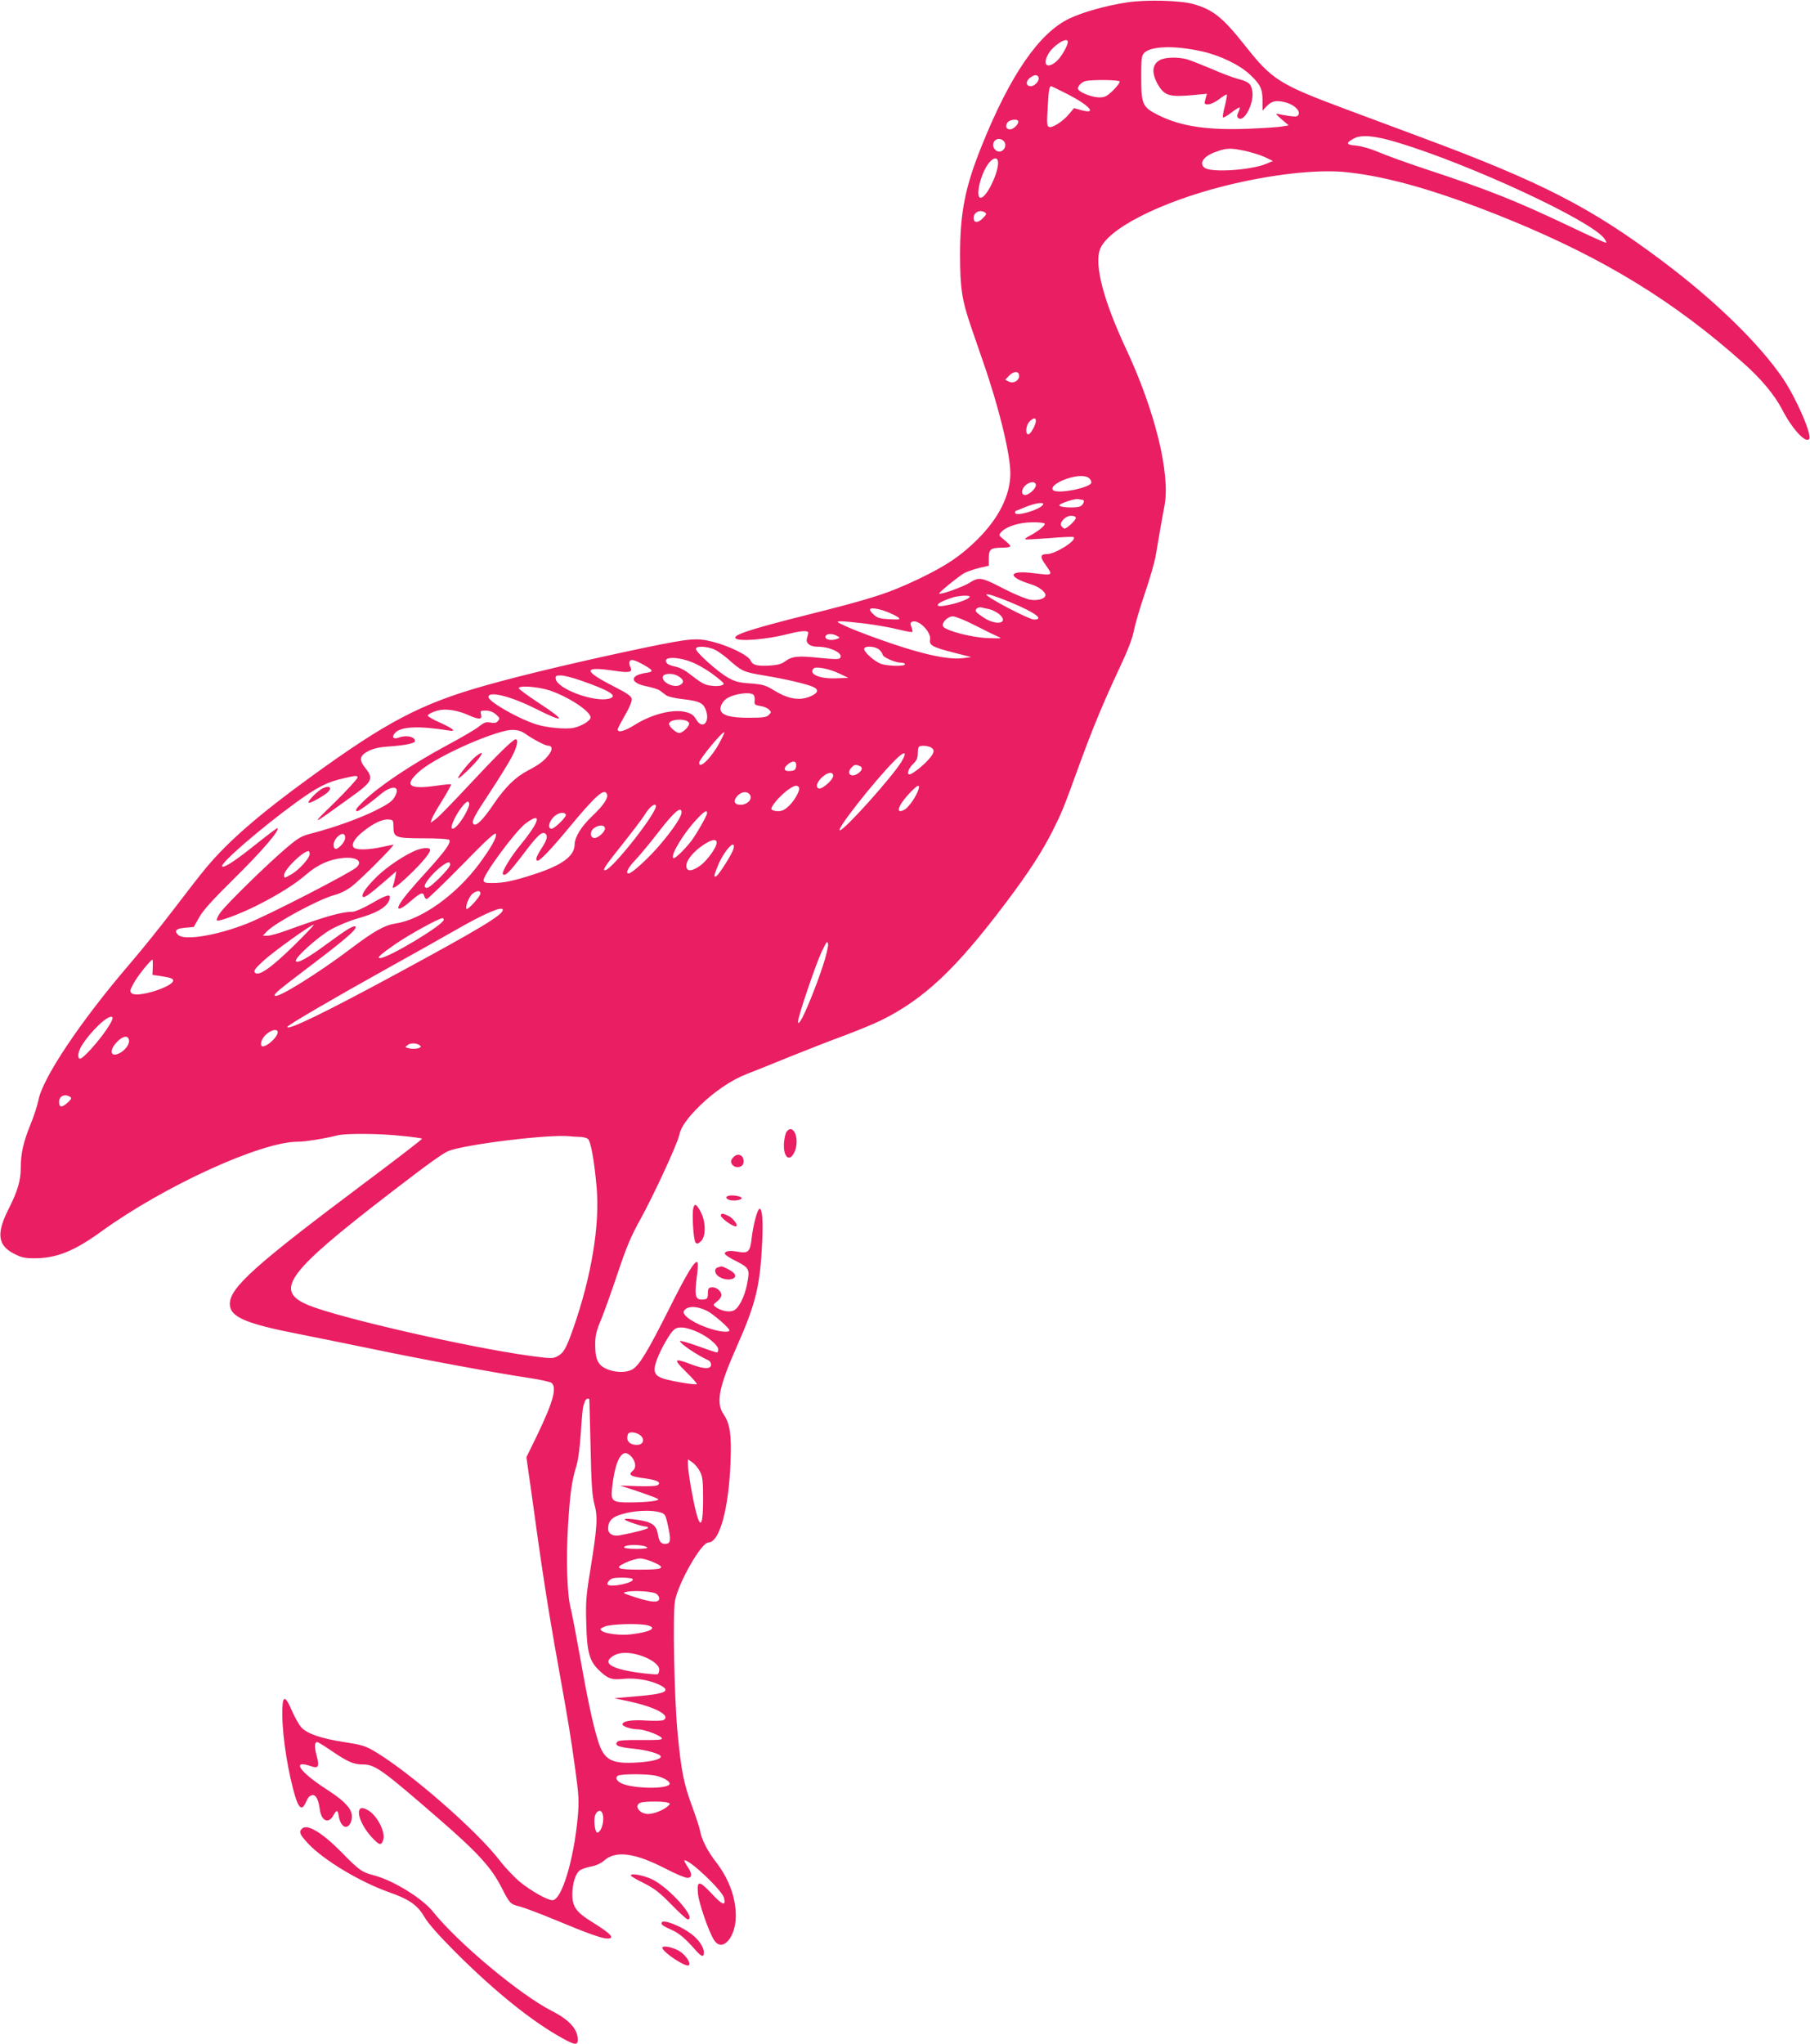<?xml version="1.0" standalone="no"?>
<!DOCTYPE svg PUBLIC "-//W3C//DTD SVG 20010904//EN"
 "http://www.w3.org/TR/2001/REC-SVG-20010904/DTD/svg10.dtd">
<svg version="1.0" xmlns="http://www.w3.org/2000/svg"
 width="1134pt" height="1280pt" viewBox="0 0 1134 1280"
 preserveAspectRatio="xMidYMid meet">
<g transform="translate(0,1280) scale(0.1,-0.1)"
fill="#e91e63" stroke="none">
<path d="M7062 12785 c-132 -20 -275 -60 -360 -100 -191 -90 -373 -354 -552
-800 -103 -255 -135 -416 -135 -680 0 -212 12 -286 70 -455 18 -52 51 -149 74
-215 99 -283 171 -578 171 -699 0 -136 -71 -279 -204 -412 -108 -107 -196
-166 -371 -250 -194 -92 -292 -123 -715 -229 -286 -72 -407 -109 -429 -130
-38 -37 164 -27 332 16 80 20 123 22 121 4 -1 -6 -5 -20 -8 -31 -10 -32 18
-54 66 -54 82 0 168 -44 140 -72 -8 -8 -42 -7 -127 2 -133 14 -172 11 -215
-21 -22 -17 -48 -24 -95 -27 -82 -5 -109 2 -123 32 -14 32 -132 90 -237 117
-100 25 -137 22 -420 -36 -369 -77 -761 -169 -1008 -239 -399 -113 -615 -226
-1095 -575 -317 -230 -514 -401 -651 -566 -37 -44 -128 -161 -203 -260 -75
-99 -200 -254 -278 -345 -304 -354 -545 -713 -570 -853 -6 -30 -28 -99 -50
-152 -44 -108 -60 -180 -60 -270 0 -78 -20 -146 -77 -258 -77 -153 -67 -227
36 -279 44 -23 68 -28 126 -28 138 0 249 44 420 168 392 284 1000 562 1230
562 48 0 167 19 250 40 54 13 264 12 407 -4 64 -6 119 -14 122 -17 3 -3 -160
-128 -362 -279 -686 -514 -842 -654 -842 -756 0 -81 97 -123 430 -188 124 -25
324 -65 444 -90 326 -68 766 -150 1004 -186 67 -10 129 -24 137 -30 36 -30 10
-121 -91 -331 l-66 -135 27 -190 c73 -533 107 -751 175 -1129 63 -352 75 -424
105 -642 22 -160 23 -195 15 -290 -25 -272 -101 -523 -159 -523 -32 0 -134 58
-203 114 -36 30 -93 90 -126 133 -142 186 -559 550 -783 684 -59 35 -82 42
-191 59 -145 22 -232 52 -269 91 -14 15 -41 62 -59 103 -47 110 -63 102 -61
-30 1 -137 38 -367 82 -509 21 -68 41 -82 60 -42 5 9 13 25 18 35 4 9 17 18
28 20 22 3 38 -26 47 -91 10 -71 54 -91 84 -37 22 39 28 38 35 -6 12 -70 57
-88 77 -30 20 63 -19 113 -158 203 -167 108 -218 185 -93 142 46 -16 53 -3 35
65 -15 57 -14 86 4 86 5 0 46 -25 91 -56 100 -68 137 -84 194 -84 77 0 120
-31 484 -347 238 -207 323 -300 386 -425 50 -98 54 -103 112 -117 27 -7 126
-44 220 -83 206 -86 296 -118 330 -118 51 0 23 30 -98 105 -98 61 -122 95
-121 175 1 65 18 121 43 144 9 9 41 20 70 26 34 6 65 20 87 39 71 63 190 48
381 -50 63 -33 125 -59 139 -59 32 0 32 26 -1 74 -13 20 -21 36 -16 36 37 0
235 -189 247 -235 13 -54 -9 -47 -76 25 -80 85 -95 85 -87 1 5 -58 65 -232 99
-288 50 -84 138 10 138 148 0 116 -43 233 -125 339 -52 67 -90 141 -99 195 -4
22 -28 93 -52 159 -50 135 -67 221 -89 456 -21 223 -31 746 -16 825 22 115
165 365 209 365 70 0 128 210 139 505 7 170 -4 240 -43 297 -50 72 -31 170 82
425 119 268 146 379 159 649 7 138 1 214 -16 214 -13 0 -39 -96 -49 -179 -10
-91 -21 -102 -87 -90 -52 10 -86 4 -81 -14 2 -7 35 -28 74 -47 79 -40 83 -49
64 -144 -15 -78 -52 -149 -83 -163 -28 -13 -79 -3 -112 21 -19 14 -19 15 8 36
15 12 27 29 27 39 0 26 -34 53 -62 49 -19 -2 -23 -9 -23 -38 0 -30 -4 -35 -25
-38 -56 -5 -61 16 -42 161 5 37 5 70 1 73 -17 10 -66 -71 -180 -299 -130 -258
-181 -343 -224 -371 -48 -31 -152 -19 -199 22 -27 25 -37 59 -37 132 0 54 6
83 37 156 20 49 67 180 104 291 54 161 82 229 141 335 82 148 233 474 244 528
11 52 50 107 131 187 92 89 200 162 295 198 41 16 160 63 264 106 105 42 260
103 345 134 85 32 190 75 232 96 268 133 468 321 781 737 141 187 226 318 292
449 60 120 67 138 166 410 83 228 151 392 253 610 51 107 81 185 90 234 8 41
39 146 69 234 30 88 59 189 66 225 19 112 41 242 57 324 37 201 -60 594 -241
981 -139 297 -198 519 -165 619 42 129 372 298 779 401 296 74 590 107 774 86
268 -29 593 -125 1017 -298 592 -243 1029 -510 1464 -898 109 -96 195 -200
240 -287 63 -122 145 -213 170 -188 22 22 -80 256 -163 379 -148 218 -425 488
-756 736 -446 335 -755 494 -1505 773 -118 44 -332 124 -475 177 -421 157
-464 184 -635 400 -141 178 -201 225 -325 260 -84 23 -296 28 -413 10z m-372
-247 c0 -25 -43 -99 -72 -123 -60 -51 -90 -18 -47 52 33 53 119 105 119 71z
m837 -59 c115 -25 238 -84 304 -146 66 -62 79 -89 79 -164 l0 -62 23 25 c33
35 60 42 117 28 54 -13 96 -50 86 -76 -5 -14 -15 -16 -54 -11 -26 4 -58 9 -72
13 -21 5 -17 -1 19 -33 l45 -38 -40 -7 c-21 -4 -113 -10 -204 -14 -261 -11
-430 14 -571 84 -102 51 -109 67 -109 240 0 117 2 134 19 151 43 43 190 47
358 10z m-1020 -164 c7 -20 -24 -55 -49 -55 -30 0 -34 30 -7 51 29 23 48 24
56 4z m508 -25 c3 -5 -15 -30 -40 -55 -41 -39 -53 -45 -88 -45 -43 0 -119 29
-132 50 -9 15 21 48 49 53 44 9 205 7 211 -3z m-326 -80 c138 -71 188 -128 86
-100 l-46 13 -31 -37 c-38 -46 -105 -89 -125 -81 -14 5 -15 22 -9 121 6 110
10 134 22 134 3 0 50 -23 103 -50z m-309 -172 c0 -18 -31 -48 -51 -48 -24 0
-32 16 -19 40 12 22 70 29 70 8z m2382 -132 c457 -139 1199 -484 1288 -598 12
-16 17 -28 11 -28 -6 0 -107 45 -223 101 -339 161 -509 229 -903 359 -121 40
-256 89 -299 108 -47 20 -103 36 -138 40 -65 5 -69 16 -17 44 47 27 133 19
281 -26z m-2472 9 c26 -32 -13 -81 -47 -59 -35 22 -23 74 17 74 10 0 23 -7 30
-15z m1511 -60 c41 -9 96 -26 124 -39 l50 -24 -37 -16 c-96 -42 -353 -59 -392
-26 -36 29 -3 74 74 100 67 24 89 24 181 5z m-1548 -82 c-6 -74 -72 -205 -106
-211 -41 -8 -4 154 50 219 33 39 59 35 56 -8z m-83 -303 c12 -7 11 -13 -10
-34 -31 -34 -60 -34 -60 -1 0 35 39 55 70 35z m213 -1012 c12 -35 -30 -65 -64
-47 l-21 11 23 24 c24 26 55 32 62 12z m107 -293 c0 -25 -33 -85 -47 -85 -21
0 -16 57 7 80 24 24 40 26 40 5z m335 -361 c9 -9 14 -21 12 -28 -10 -31 -204
-70 -237 -47 -23 16 16 49 81 72 67 23 122 24 144 3z m-335 -43 c0 -21 -44
-61 -67 -61 -25 0 -26 30 -3 56 29 30 70 33 70 5z m291 -91 c17 0 9 -29 -11
-40 -24 -13 -129 -9 -133 5 -2 11 102 46 121 39 8 -2 18 -4 23 -4z m-246 -30
c-20 -33 -175 -78 -175 -51 0 6 1 11 3 11 1 0 29 11 62 25 61 25 121 33 110
15z m205 -84 c0 -14 -55 -66 -70 -66 -4 0 -13 6 -19 14 -18 21 23 66 60 66 18
0 29 -5 29 -14z m-195 -35 c6 -11 -42 -49 -93 -76 -19 -9 -32 -19 -29 -22 3
-3 71 1 152 7 80 7 149 10 152 6 21 -20 -115 -106 -168 -106 -42 0 -44 -17
-10 -65 50 -70 50 -70 -69 -55 -164 22 -175 -22 -18 -70 44 -13 88 -46 88 -66
0 -23 -44 -37 -94 -30 -25 4 -97 33 -159 65 -151 78 -162 80 -225 40 -43 -26
-180 -75 -188 -66 -5 5 128 113 161 130 19 9 61 23 92 31 l58 13 0 47 c0 56
11 66 83 66 28 0 52 4 52 9 0 5 -17 23 -37 39 -37 30 -38 30 -19 51 31 34 113
60 193 60 39 1 74 -3 78 -8z m-216 -492 c155 -64 217 -109 149 -109 -31 0
-298 140 -298 156 0 9 57 -9 149 -47z m-254 32 c-15 -25 -188 -70 -199 -53 -6
10 20 25 79 46 45 17 129 21 120 7z m123 -76 c18 -4 46 -18 62 -31 64 -55 -13
-75 -92 -25 -25 16 -49 34 -53 41 -9 15 14 31 35 26 8 -3 30 -7 48 -11z m-645
-15 c29 -11 62 -27 73 -35 17 -15 13 -16 -53 -13 -60 3 -76 8 -98 28 -14 13
-25 27 -25 32 0 14 47 9 103 -12z m559 -88 c62 -32 127 -63 143 -70 26 -10 16
-11 -65 -8 -98 3 -257 44 -280 71 -16 20 25 65 60 65 16 0 80 -26 142 -58z
m-692 13 c69 -9 162 -25 208 -37 46 -11 85 -18 88 -16 2 3 0 17 -6 32 -8 21
-7 28 6 33 40 15 120 -66 111 -113 -6 -35 15 -47 148 -81 l110 -28 -55 -7
c-65 -8 -173 9 -315 51 -122 35 -338 113 -420 151 -54 25 -57 28 -30 29 17 1
87 -6 155 -14z m-177 -77 c21 -11 21 -11 2 -19 -40 -15 -85 -3 -71 20 9 14 42
14 69 -1z m-781 -80 c22 -6 66 -36 99 -65 88 -78 94 -81 230 -104 134 -22 264
-53 304 -71 33 -15 32 -34 -3 -52 -73 -38 -148 -28 -245 32 -51 31 -69 36
-146 42 -73 5 -96 11 -143 38 -64 37 -198 157 -198 178 0 17 48 19 102 2z
m1048 -8 c11 -11 20 -25 20 -30 0 -15 79 -50 113 -50 15 0 27 -4 27 -10 0 -13
-95 -13 -145 1 -43 12 -121 82 -110 99 11 18 74 11 95 -10z m-1150 -88 c36
-17 92 -52 124 -78 57 -45 59 -48 36 -56 -13 -5 -43 -6 -67 -2 -42 6 -54 13
-144 82 -23 18 -60 35 -81 38 -20 4 -43 12 -49 20 -39 47 82 44 181 -4z m-323
-8 c58 -33 59 -41 9 -48 -103 -16 -100 -63 5 -84 35 -7 73 -19 84 -27 11 -9
29 -22 40 -30 11 -8 59 -19 107 -24 96 -11 122 -23 138 -62 33 -78 -18 -134
-58 -65 -15 26 -31 38 -63 46 -80 22 -215 -12 -323 -80 -62 -39 -106 -51 -106
-28 0 6 21 46 46 89 27 47 44 87 42 101 -2 18 -26 35 -110 78 -198 101 -197
129 3 99 91 -14 115 -9 99 22 -6 11 -9 27 -6 35 7 19 33 12 93 -22z m1219 -51
l59 -28 -77 -3 c-105 -4 -175 27 -140 62 13 14 97 -2 158 -31z m-1013 -14 c41
-22 47 -43 17 -59 -40 -21 -120 20 -106 55 7 18 58 20 89 4z m-606 -30 c187
-65 240 -99 177 -115 -93 -23 -323 62 -332 124 -3 19 1 22 32 22 19 0 74 -14
123 -31z m-193 -63 c119 -40 256 -131 256 -169 0 -20 -55 -54 -105 -65 -50
-11 -174 1 -240 23 -117 39 -295 142 -295 170 0 40 141 5 299 -75 184 -92 191
-76 16 38 -69 45 -125 87 -125 92 0 19 120 10 194 -14z m1274 -25 c7 -4 12
-21 10 -37 -3 -26 0 -29 35 -35 21 -3 46 -13 55 -23 15 -15 15 -17 -1 -33 -15
-15 -36 -18 -125 -18 -115 0 -167 14 -177 47 -8 23 16 63 47 79 47 25 131 36
156 20z m-1789 -127 c71 -32 93 -32 85 1 -6 23 -4 25 29 25 23 0 46 -8 64 -24
24 -21 26 -26 13 -41 -10 -12 -22 -15 -47 -10 -27 5 -40 1 -71 -24 -20 -17
-109 -69 -197 -116 -230 -124 -427 -256 -527 -352 -46 -44 -58 -63 -39 -63 10
0 85 55 137 99 76 67 137 63 98 -7 -16 -30 -39 -46 -120 -87 -98 -49 -258
-107 -401 -144 -63 -16 -83 -27 -155 -88 -120 -101 -377 -353 -416 -406 -18
-25 -28 -48 -23 -51 13 -9 141 39 246 91 135 68 243 135 314 197 72 62 146 95
232 103 84 8 124 -22 82 -59 -40 -36 -558 -302 -683 -351 -191 -76 -396 -109
-434 -72 -26 27 -14 40 44 45 l54 5 34 60 c24 44 86 112 226 250 167 165 279
295 265 309 -2 2 -60 -41 -129 -96 -132 -106 -206 -155 -218 -144 -16 17 240
238 458 397 139 101 199 132 308 156 71 17 82 17 82 4 0 -8 -64 -78 -142 -155
-158 -154 -157 -154 99 31 137 98 145 116 92 183 -42 52 -37 79 22 108 33 16
71 24 135 28 90 6 154 19 154 33 0 28 -56 40 -104 21 -34 -12 -45 6 -19 32 39
39 150 43 336 13 49 -8 28 11 -53 48 -44 19 -80 40 -80 45 0 10 41 29 80 36
44 7 113 -5 169 -30z m1388 -52 c7 -16 -38 -62 -61 -62 -22 0 -67 41 -64 59 6
30 114 33 125 3z m-1026 -67 c47 -34 125 -75 143 -75 24 0 29 -19 11 -47 -27
-41 -65 -71 -135 -107 -81 -42 -146 -106 -221 -217 -62 -92 -106 -136 -122
-120 -15 15 1 46 103 200 54 82 114 179 134 216 35 65 46 115 27 115 -17 0
-119 -100 -297 -291 -97 -104 -189 -199 -206 -210 l-30 -22 7 24 c4 13 34 66
67 118 32 52 56 96 54 99 -3 2 -42 -1 -88 -8 -177 -26 -210 1 -112 88 88 79
378 216 539 255 51 12 93 6 126 -18z m1217 -56 c-49 -93 -128 -170 -128 -126
0 21 148 200 158 191 2 -1 -11 -31 -30 -65z m1323 -29 c27 -15 24 -34 -13 -76
-34 -39 -104 -94 -120 -94 -19 0 -6 38 22 65 23 22 30 38 30 65 0 20 3 40 7
43 10 10 52 8 74 -3z m-183 -90 c-56 -93 -358 -430 -386 -430 -27 0 210 302
341 435 64 65 85 62 45 -5z m-660 -27 c-2 -22 -9 -29 -32 -31 -41 -5 -52 11
-25 37 34 31 61 28 57 -6z m396 1 c24 -9 19 -29 -10 -49 -44 -28 -75 3 -38 39
17 18 24 19 48 10z m-164 -63 c0 -24 -67 -83 -88 -79 -25 5 -16 39 19 71 35
32 69 36 69 8z m-215 -71 c10 -16 -21 -75 -59 -114 -28 -27 -45 -36 -71 -36
-18 0 -37 5 -41 11 -8 14 42 75 95 117 44 33 65 39 76 22z m750 -12 c-12 -42
-60 -112 -87 -128 -60 -33 -44 23 28 100 51 54 69 63 59 28z m-1952 -32 c9
-23 -21 -69 -94 -138 -69 -66 -108 -130 -109 -178 -1 -71 -78 -128 -250 -184
-128 -42 -194 -56 -265 -56 -46 0 -55 3 -55 18 0 38 201 309 263 355 104 77
91 17 -27 -128 -66 -79 -126 -179 -115 -190 14 -14 41 13 120 116 95 127 125
155 146 138 17 -15 10 -40 -28 -98 -29 -45 -37 -71 -20 -71 15 0 85 73 187
196 177 214 231 262 247 220z m897 -6 c14 -27 -19 -60 -60 -60 -41 0 -49 24
-20 56 28 29 65 31 80 4z m-1760 -57 c0 -10 -13 -40 -29 -68 -54 -94 -109
-119 -67 -30 24 53 71 115 87 115 5 0 9 -8 9 -17z m1170 -10 c0 -51 -279 -403
-319 -403 -19 0 1 28 115 171 58 73 117 151 131 173 25 41 50 66 65 66 4 0 8
-3 8 -7z m160 -41 c0 -26 -52 -105 -134 -201 -68 -81 -177 -181 -197 -181 -23
0 -5 36 45 88 29 31 92 107 139 168 100 130 147 170 147 126z m160 -5 c0 -14
-69 -135 -100 -175 -43 -55 -102 -112 -111 -106 -22 13 62 154 144 241 50 54
67 63 67 40z m-885 -8 c8 -12 -70 -89 -90 -89 -24 0 -17 42 12 72 27 28 66 37
78 17z m-1080 -77 c0 -67 12 -72 191 -72 88 0 155 -4 159 -10 11 -18 -24 -67
-132 -187 -116 -127 -163 -185 -182 -220 -19 -37 11 -29 64 17 68 59 85 66 92
41 3 -12 10 -21 17 -21 6 0 105 95 220 212 156 160 210 209 213 195 6 -22 -32
-88 -105 -187 -147 -197 -364 -351 -527 -374 -65 -10 -133 -48 -276 -156 -199
-151 -459 -313 -476 -296 -10 10 12 28 225 190 217 164 292 229 279 243 -10
10 -55 -17 -177 -107 -122 -90 -186 -125 -196 -109 -11 18 135 150 219 198 43
24 117 55 164 68 132 37 196 77 205 128 5 29 -20 22 -120 -36 -47 -27 -98 -49
-113 -49 -69 0 -171 -29 -419 -119 -47 -17 -98 -31 -114 -31 l-29 0 24 26 c52
55 327 203 425 229 34 9 77 30 108 54 58 45 274 261 260 261 -5 -1 -38 -7 -74
-15 -74 -16 -148 -19 -169 -6 -25 16 -3 59 52 102 65 53 123 80 162 77 28 -3
30 -5 30 -46z m1325 -11 c0 -23 -47 -63 -69 -59 -26 5 -25 44 1 62 32 23 68
21 68 -3z m-1628 -61 c-2 -27 -48 -74 -63 -65 -16 11 -10 48 13 72 28 30 54
26 50 -7z m2328 -28 c0 -29 -60 -112 -103 -143 -53 -38 -87 -39 -87 -1 0 35
45 90 107 131 53 35 83 40 83 13z m105 -39 c-7 -29 -89 -158 -106 -169 -20
-12 -17 2 11 70 40 94 113 170 95 99z m-2655 -32 c0 -26 -69 -102 -119 -129
-41 -23 -41 -23 -41 -2 0 34 118 150 153 150 4 0 7 -8 7 -19z m880 -67 c0 -21
-123 -144 -144 -144 -27 0 -18 25 26 75 39 44 92 85 111 85 4 0 7 -7 7 -16z
m190 -179 c0 -20 -83 -110 -88 -96 -7 20 19 81 41 96 27 19 47 19 47 0z m140
-103 c0 -32 -140 -116 -655 -395 -456 -247 -695 -363 -695 -338 0 10 288 178
635 371 171 95 356 199 413 232 186 107 302 157 302 130z m-370 -62 c0 -31
-347 -240 -399 -240 -23 0 4 24 101 91 83 57 269 159 290 159 4 0 8 -4 8 -10z
m-940 -163 c-142 -139 -219 -192 -242 -169 -11 11 -2 24 47 70 59 56 300 229
320 231 6 0 -51 -59 -125 -132z m3314 -130 c-42 -128 -115 -306 -138 -339 -14
-19 -16 -20 -16 -4 0 31 111 358 148 436 32 66 36 72 40 47 2 -15 -13 -78 -34
-140z m-4197 -4 l-2 -48 65 -10 c46 -7 65 -14 65 -25 0 -40 -224 -110 -259
-81 -14 12 -13 18 12 64 22 42 106 147 117 147 2 0 3 -21 2 -47z m-292 -394
c-55 -80 -145 -179 -163 -179 -19 0 -14 42 9 80 57 93 172 201 193 180 6 -6
-6 -33 -39 -81z m1075 -13 c0 -36 -92 -111 -103 -83 -7 20 9 53 39 76 30 24
64 28 64 7z m-932 -49 c5 -25 -23 -64 -58 -82 -59 -31 -69 18 -15 72 36 36 67
41 73 10z m1826 -37 c13 -13 -39 -24 -71 -15 -27 6 -27 7 -8 21 20 15 61 12
79 -6z m-2195 -319 c11 -7 9 -14 -14 -35 -37 -34 -55 -33 -55 3 0 37 35 53 69
32z m3197 -251 c16 0 38 -6 47 -12 18 -14 40 -134 55 -304 21 -237 -33 -559
-146 -882 -46 -130 -61 -156 -102 -177 -27 -14 -43 -13 -177 5 -392 55 -1187
237 -1380 316 -219 91 -139 202 507 699 236 182 335 253 370 267 108 42 633
106 760 92 19 -2 49 -4 66 -4z m795 -1090 c39 -20 139 -107 139 -121 0 -14
-51 -11 -111 7 -104 31 -190 87 -174 114 20 33 80 33 146 0z m-56 -134 c63
-29 125 -82 125 -107 0 -10 -4 -19 -8 -19 -5 0 -59 18 -120 40 -62 22 -112 36
-112 32 1 -17 106 -88 180 -122 8 -4 15 -16 15 -26 0 -29 -42 -29 -120 0 -114
44 -120 36 -37 -45 40 -39 70 -74 68 -77 -8 -7 -153 17 -209 34 -58 19 -68 46
-43 115 23 65 82 170 109 192 26 23 78 17 152 -17z m-683 -418 c1 -2 4 -136 8
-298 5 -239 10 -307 24 -360 22 -79 18 -142 -25 -409 -27 -163 -30 -204 -26
-336 4 -177 19 -234 74 -289 58 -58 83 -68 158 -60 73 8 168 -8 228 -38 75
-38 38 -56 -145 -71 l-139 -12 101 -22 c158 -35 252 -86 209 -114 -8 -6 -55
-7 -109 -4 -92 6 -150 -3 -150 -24 0 -13 56 -31 99 -31 41 -1 143 -39 148 -57
3 -9 -30 -11 -131 -10 -97 1 -138 -2 -147 -10 -23 -23 5 -35 98 -44 89 -9 173
-33 173 -50 0 -16 -52 -30 -136 -36 -174 -12 -220 12 -259 140 -33 109 -66
265 -114 537 -22 124 -47 254 -56 290 -23 94 -29 307 -16 520 13 204 23 274
52 369 12 39 22 118 28 210 5 80 12 154 15 164 3 9 8 24 11 32 4 13 21 21 27
13z m316 -224 c32 -22 26 -58 -10 -62 -38 -4 -68 14 -68 42 0 12 3 26 7 29 11
12 48 7 71 -9z m-49 -140 c25 -31 27 -67 6 -84 -31 -26 -16 -36 66 -47 86 -11
115 -26 89 -44 -9 -6 -59 -8 -125 -6 l-110 4 112 -37 c62 -21 118 -42 125 -47
17 -11 -62 -21 -174 -22 -112 -1 -123 8 -113 93 15 137 46 216 84 216 11 0 29
-12 40 -26z m427 -91 c16 -31 19 -61 19 -170 0 -220 -28 -194 -75 66 -11 63
-20 130 -20 148 l0 34 29 -20 c16 -11 37 -38 47 -58z m-254 -253 c35 -10 37
-12 53 -85 19 -87 17 -109 -10 -113 -31 -4 -45 11 -52 54 -10 67 -40 86 -158
100 -38 4 -56 3 -50 -3 11 -11 110 -43 131 -43 8 0 14 -4 14 -8 0 -7 -76 -28
-177 -47 -42 -8 -73 9 -73 41 0 55 30 80 120 100 69 15 154 17 202 4z m-77
-221 c5 -5 -22 -9 -68 -9 -42 0 -77 4 -77 9 0 21 123 20 145 0z m45 -95 c74
-34 55 -44 -90 -44 -145 0 -164 10 -90 44 30 14 71 26 90 26 19 0 60 -12 90
-26z m-136 -103 c14 -22 -137 -55 -157 -34 -4 3 0 15 10 25 12 14 31 18 79 18
35 0 65 -4 68 -9z m146 -91 c11 -6 20 -20 20 -30 0 -29 -46 -26 -150 7 -82 27
-84 28 -50 35 46 9 155 2 180 -12z m-51 -199 c61 -17 14 -42 -106 -56 -63 -8
-156 3 -180 20 -17 13 -15 15 17 29 37 16 220 21 269 7z m-54 -186 c72 -22
125 -60 125 -90 0 -13 -4 -27 -10 -30 -5 -3 -60 2 -122 10 -173 25 -227 61
-156 105 39 24 94 25 163 5z m102 -755 c60 -13 105 -45 83 -59 -41 -27 -232
-20 -297 11 -36 17 -42 45 -11 51 46 9 178 7 225 -3z m76 -169 c18 -6 18 -7 0
-23 -26 -24 -87 -48 -122 -48 -61 0 -95 62 -39 73 38 7 142 6 161 -2z m-409
-67 c15 -39 -3 -112 -30 -121 -16 -5 -27 78 -15 110 12 30 36 36 45 11z"/>
<path d="M7267 12424 c-51 -28 -54 -85 -8 -161 39 -63 72 -72 220 -58 l83 8
-7 -24 c-12 -41 -11 -44 18 -42 15 1 46 16 68 34 22 17 42 29 45 26 3 -2 -3
-34 -12 -71 -10 -36 -15 -68 -12 -71 3 -4 27 10 53 30 26 20 49 34 52 32 2 -3
-2 -17 -9 -31 -10 -23 -9 -29 3 -37 36 -23 97 97 85 170 -7 46 -22 59 -90 77
-32 8 -108 37 -169 64 -62 26 -130 53 -152 59 -56 15 -135 13 -168 -5z"/>
<path d="M2022 7863 c-33 -16 -97 -81 -88 -90 7 -7 102 46 123 69 25 28 5 40
-35 21z"/>
<path d="M2987 8068 c-33 -24 -117 -125 -117 -141 0 -13 101 84 132 126 26 36
21 41 -15 15z"/>
<path d="M2615 7478 c-66 -23 -192 -106 -254 -168 -66 -65 -100 -114 -88 -126
9 -9 44 16 133 93 l77 67 -7 -38 c-4 -20 -10 -44 -13 -52 -12 -31 21 -10 99
64 87 83 141 149 132 163 -7 12 -41 10 -79 -3z"/>
<path d="M4929 5714 c-7 -8 -14 -39 -17 -68 -7 -87 31 -128 63 -66 39 75 0
189 -46 134z"/>
<path d="M4596 5554 c-20 -19 -20 -38 -2 -54 23 -19 61 -8 64 18 7 44 -32 67
-62 36z"/>
<path d="M4568 5312 c-26 -5 -22 -21 7 -28 30 -7 78 3 71 15 -7 10 -54 18 -78
13z"/>
<path d="M4344 5235 c-10 -40 1 -204 14 -217 10 -10 17 -7 35 10 30 30 29 119
-1 179 -28 53 -40 60 -48 28z"/>
<path d="M4516 5191 c-8 -12 69 -71 93 -71 22 0 -13 49 -44 65 -38 17 -42 18
-49 6z"/>
<path d="M4498 4863 c-26 -7 -22 -40 6 -58 50 -33 126 -16 95 21 -12 15 -73
46 -81 43 -2 -1 -11 -3 -20 -6z"/>
<path d="M2257 1473 c-26 -25 11 -114 76 -183 44 -46 54 -49 67 -16 15 41 -19
124 -72 173 -26 23 -61 37 -71 26z"/>
<path d="M1892 1348 c-21 -21 -14 -37 40 -95 100 -105 326 -240 508 -304 125
-44 176 -80 219 -154 23 -40 90 -116 200 -226 245 -244 474 -428 662 -532 80
-45 99 -47 99 -11 0 66 -54 125 -160 179 -200 101 -592 428 -749 625 -66 82
-248 194 -366 225 -77 20 -94 31 -205 145 -122 124 -216 180 -248 148z"/>
<path d="M3954 1052 c2 -4 39 -25 83 -47 62 -31 97 -58 169 -132 50 -51 96
-93 102 -93 61 0 -111 195 -221 250 -55 27 -146 43 -133 22z"/>
<path d="M4146 761 c-8 -12 9 -24 64 -48 45 -20 85 -54 148 -126 37 -42 52
-47 52 -14 0 33 -34 83 -82 118 -68 50 -170 89 -182 70z"/>
<path d="M4150 602 c0 -27 150 -126 166 -109 12 12 -13 54 -50 82 -36 27 -116
46 -116 27z"/>
</g>
</svg>
